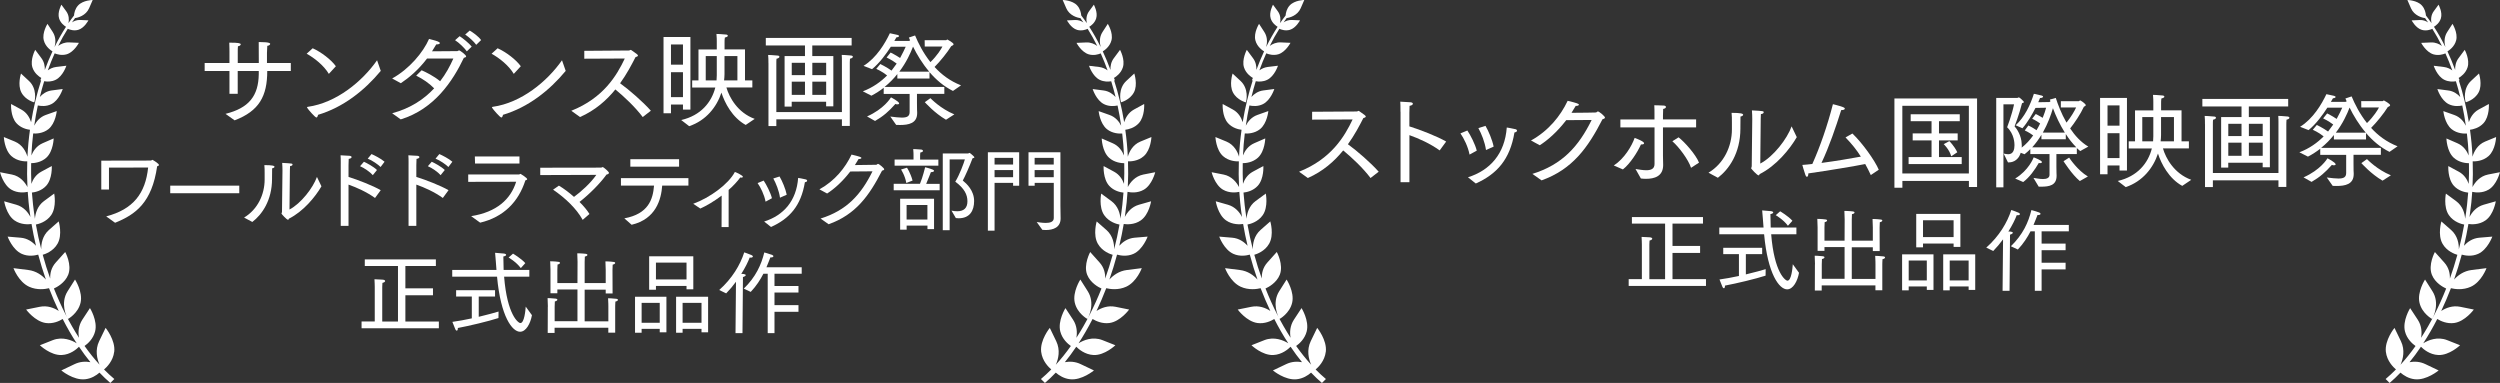<?xml version="1.0" encoding="UTF-8"?>
<svg id="_レイヤー_1" data-name="レイヤー 1" xmlns="http://www.w3.org/2000/svg" width="527.22" height="80.75" viewBox="0 0 527.22 80.75">
  <rect x="0" y="0" width="527.22" height="80.75" fill="#333333" stroke="none"/>
  <defs>
    <style>
      .cls-1 {
        fill: #fff;
      }
    </style>
  </defs>
  <g>
    <path class="cls-1" d="M273.97,36.21c6.75-2.68,9.58-7.41,11.28-11.02l-8.54.04v-1.66l9.39-.06c.2,0,.28-.13.41-.13.04,0,.09.02.15.07,1.11.76,1.37.96,1.37,1.13s-.31.26-.52.33c-.83,1.63-1.85,3.57-3.25,5.51,1.96,1.42,4.79,3.88,6.49,5.79l-1.72,1.33c-1.55-2.07-3.92-4.31-5.77-5.82-1.85,2.29-4.27,4.42-7.45,5.82l-1.85-1.33Z"/>
    <path class="cls-1" d="M295.34,23.55v-.5c0-.46,0-1.13-.04-1.61.24.02,1.85.09,2.22.13.28.04.44.17.44.31,0,.17-.22.37-.7.44-.04.72-.04,1.5-.04,1.5v2.83c2.31.72,5.84,2.09,7.76,3.2l-1.37,1.87c-2-1.44-4.36-2.5-6.38-3.22v9.93h-1.87v-14.88Z"/>
    <path class="cls-1" d="M309.91,32.6c-.31-1.66-1.2-3.44-1.92-4.47l1.46-.61c.65.96,1.68,2.96,1.98,4.25l-1.52.83ZM309.57,37.39c4.7-1.48,7.78-4.99,8.19-10.5,0,0,1.11.17,1.81.35.15.02.35.13.35.33,0,.22-.33.33-.54.37-.94,5.69-3.7,8.76-8.15,10.76l-1.65-1.31ZM313.38,31.64c-.24-1.68-.96-3.44-1.61-4.62l1.5-.48c.63,1.05,1.46,3.03,1.72,4.38l-1.61.72Z"/>
    <path class="cls-1" d="M323.16,36.67c6.32-1.96,9.76-5.8,12.5-11.37l-5.36.04c-1.92,2.5-3.97,4.27-5.58,5.29l-1.85-1c3.7-2.05,6.21-5.16,7.73-8.37,1.92.46,2.37.61,2.37.83,0,.13-.28.24-.54.24h-.13c-.28.5-.59,1-.89,1.46,2.14-.02,5.03-.04,5.14-.07.2-.02.26-.22.44-.22.24,0,1.48,1.02,1.48,1.29,0,.17-.22.28-.52.35-3.09,6.03-6.34,10.56-12.85,12.9l-1.94-1.37Z"/>
    <path class="cls-1" d="M346.34,29.81c.24.13.37.28.37.41,0,.15-.17.24-.5.24h-.15c-.72,1.63-2.31,4.1-3.81,5.27,0,0-1.85-.81-1.92-.83,2.24-1.46,3.79-4.1,4.4-5.82,0,0,1.02.37,1.61.72ZM348.91,26.87h-7.19v-1.68h7.19v-1.2c0-.63,0-1.22-.04-1.79,0,0,1.41.02,1.98.06.33.02.48.15.48.31s-.22.35-.59.41c-.02.59-.04,1.44-.04,1.44v.76h6.99v1.68h-6.99v5.95c0,1.02.04,1.83.04,2,0,2.4-1.9,2.9-3.59,2.9-.39,0-.76-.02-1.11-.07,0,0-1.07-1.92-1.13-2,.72.11,1.57.26,2.27.26.98,0,1.74-.28,1.74-1.31v-7.73ZM353.99,28.96c1.26.96,3.66,3.66,4.31,5.34l-1.68,1.09c-.54-1.7-2.57-4.42-3.94-5.6l1.31-.83Z"/>
    <path class="cls-1" d="M360.29,36.43c3.27-1.96,4.95-5.56,4.95-9.17v-1.35c0-.74,0-1.66-.07-2.11,1.92,0,2.44.15,2.44.41,0,.13-.2.31-.56.37-.02.96-.02,1.66-.02,2.24v.28c0,5.23-2.44,8.63-4.75,10.39l-1.98-1.07ZM371.23,34.49c2.77-1.46,5.66-5.21,6.6-7.84l1.09,2.27c-1.48,2.57-4.38,6.08-7.84,7.8-.04.15-.09.26-.2.26-.35,0-1.59-1.42-1.59-1.48,0-.13.13-.22.13-.5,0-1.81.11-9.89.11-9.89,0-.41-.02-1.31-.07-1.83,2.46.13,2.48.15,2.48.41,0,.15-.17.33-.59.37-.04.61-.04,1.5-.04,1.5l-.09,8.93Z"/>
    <path class="cls-1" d="M390.66,28.17c2.05,1.94,4.71,5.64,5.55,7.62l-1.68,1.13c-.39-.83-.76-1.59-1.18-2.33-2.13.44-7.75,1.37-12,1.98v.13c0,.31-.13.59-.28.59-.11,0-.24-.13-.35-.44-.28-.78-.63-2.07-.63-2.07.65-.04,1.35-.11,2.11-.2,1.63-3.62,3.18-8.08,4.34-12.61,0,0,1.22.28,2.16.63.24.09.35.2.35.31,0,.17-.26.3-.61.3h-.15c-1.13,3.59-2.53,7.69-4.16,11.15,2.98-.39,6.19-.94,8.3-1.33-.87-1.39-1.9-2.68-3.23-4.05l1.46-.83Z"/>
    <path class="cls-1" d="M399.51,20.77h17.43v18.67h-1.72v-1.29h-14.03v1.44h-1.68v-18.82ZM415.21,36.58v-14.27h-14.03v14.27h14.03ZM402.51,33.12h4.83v-3.51h-3.98v-1.48h3.98v-2.57h-4.4v-1.46h10.35v1.46h-4.38v2.57h3.94v1.48h-3.94v3.51h4.79v1.48h-11.2v-1.48ZM411.09,29.76s1,.94,1.68,2.35l-1.28.85c-.37-1.42-1.59-2.57-1.59-2.57l1.2-.63Z"/>
    <path class="cls-1" d="M421.01,20.66h4.38c.13,0,.26-.13.37-.13.15,0,1.07.87,1.07.98,0,.09-.11.17-.41.26-.56,2.29-1.57,4.88-1.57,4.88.48.5,1.46,1.98,1.5,3.7.02.13.02.28.02.41s0,.24-.02.37c.94-.72,1.74-1.61,2.42-2.57-.94-.7-1.77-1.05-1.77-1.05l.76-1.05s.83.39,1.72,1c.28-.48.55-.96.76-1.42-.89-.65-1.68-1-1.68-1l.76-1s.65.31,1.46.81c.35-.85.59-1.61.72-2.13l-2.24.04c-.68,1.33-1.66,3.05-2.75,4.29l-1.44-.63c1.9-1.72,3.09-4.27,3.85-6.64,0,0,1.48.33,1.64.37.22.06.3.15.3.24,0,.15-.28.28-.61.28h-.04s-.13.35-.37.89l2.33-.04c.09,0,.18-.09.24-.15l-.11-.37,1.24-.35c.41,1.28,1.13,3.25,2.26,5.21.98-1.22,1.7-2.46,2.03-3.2h-3.22v-1.31h3.77c.06,0,.22-.17.35-.17.07,0,.74.48.98.74.11.11.15.2.15.26,0,.15-.18.22-.39.33-.72,1.57-1.98,3.42-2.9,4.58,1,1.5,2.26,2.9,3.83,3.83l-1.72.94c-.24-.2-.46-.41-.7-.63v1.26h-4.31v2.61c0,1.24.04,1.72.04,1.87v.11c0,2.03-1.55,2.29-3.27,2.29h-.5l-1.11-1.85c.44.04,1.26.24,2,.24s1.39-.2,1.39-.89v-4.38h-4.05v-1.05c-.39.39-.78.76-1.22,1.09l-.81-.31c-.59,1.98-2.2,2.03-2.51,2.03h-.17l-.92-1.87c.28.06.63.15.96.15,1.13,0,1.33-1.07,1.33-1.92,0-.37-.04-2.33-1.55-3.77,0,0,1-2.57,1.46-4.84h-2.24v17.51h-1.52v-18.87ZM424.98,37.65c2.83-1.72,3.83-4.27,3.9-4.47.17.06,1.74.65,1.74,1,0,.13-.13.22-.35.22-.09,0-.2,0-.31-.04-.85,1.46-1.92,2.99-3.29,4.03l-1.7-.74ZM437.87,31.07c-.85-.85-1.59-1.81-2.22-2.81v1.11h-5.14v-.94c-.54.92-1.2,1.81-1.94,2.64h9.3ZM435.45,27.96c-1.07-1.7-1.9-3.51-2.51-5.14-.41,1.42-1.09,3.29-2.13,5.14h4.64ZM436.35,33.23c.11.17,1.76,2.68,3.96,3.99l-1.7.96c-1.7-1.42-3.31-4.01-3.44-4.18l1.18-.76Z"/>
    <path class="cls-1" d="M442.89,20.66h5.66v15.31h-1.57v-1.07h-2.53v1.85h-1.57v-16.1ZM446.98,26.5v-4.27h-2.53v4.27h2.53ZM446.98,33.34v-5.25h-2.53v5.25h2.53ZM446.59,38.17c4.18-.96,6.43-3.77,7.21-6.86h-4.88v-1.5h1.33v-6.53h3.86v-1.72c0-.28,0-.83-.07-1.55,0,0,1.18.02,2.07.13.18.02.33.13.33.26s-.18.26-.63.37c-.06.41-.06.7-.06,1v1.5h4.31v6.53h1.55v1.5h-5.47c.59,2.05,2.35,5.31,5.97,6.62l-1.9,1.28c-2.83-1.55-4.44-4.68-5.12-6.82-1,3.05-3.25,5.88-6.8,7.08l-1.7-1.31ZM454.06,29.81c.02-.35.05-.72.05-1.07v-4.05h-2.33v5.12h2.29ZM458.46,29.81v-5.12h-2.72v3.79c0,.44-.04.87-.09,1.33h2.81Z"/>
    <path class="cls-1" d="M468.42,24.69h4.29v-2.24h-8.26v-1.59h18.1v1.59h-8.3v2.24h4.44v10.59h-1.52v-.96h-7.26v1.02h-1.5v-10.65ZM465,26.17v-.26c0-.33,0-.89-.06-1.46,0,0,1.09.02,2.03.13.24.02.35.13.35.26,0,.15-.2.33-.61.41-.04.28-.04.59-.04.81v10.43h13.83v-10.81c0-.31,0-.81-.04-1.24,0,0,1.13.02,2,.13.24.04.35.15.35.26,0,.15-.2.33-.61.41-.04.44-.04.96-.04.96v13.22h-1.66v-1.39h-13.83v1.42h-1.66v-13.29ZM472.71,28.7v-2.59h-2.79v2.59h2.79ZM472.71,32.86v-2.77h-2.79v2.77h2.79ZM477.18,28.7v-2.59h-2.92v2.59h2.92ZM477.18,32.86v-2.77h-2.92v2.77h2.92Z"/>
    <path class="cls-1" d="M490.71,37.43c1.02.13,1.83.22,2.44.22,1.13,0,1.63-.3,1.63-1.18v-3.81h-5.47v-1.29c-.79.61-1.66,1.18-2.59,1.66l-1.81-.91c2.13-.81,3.81-2.03,5.12-3.36-1.05-.85-2.29-1.39-2.29-1.39l.85-1.02s1.28.61,2.37,1.39c.39-.5.76-1,1.09-1.48-1.02-.78-2.13-1.29-2.13-1.29l.85-1.05s1.03.5,2,1.16c.54-.98.94-1.83,1.18-2.37h-3.14c-.94,1.46-2.37,3.44-3.96,4.73l-1.79-.7c2.75-1.7,4.55-4.77,5.55-6.88,0,0,1.37.28,1.61.35.22.07.33.15.33.24,0,.13-.2.26-.56.28,0,0-.15.28-.44.76h3.05c.13,0,.22-.09.28-.13-.09-.22-.18-.41-.26-.59l1.31-.44c.67,1.61,1.7,3.68,3.24,5.62,1.42-1.37,2.31-2.83,2.53-3.29h-3.73l-.02-1.33h4.51c.11,0,.18-.15.28-.15.02,0,1.31.7,1.31,1,0,.15-.2.28-.5.41-.8,1.31-2.37,3.25-3.51,4.38,1.44,1.59,3.27,2.98,5.58,3.88l-1.7,1.18c-1.94-.96-3.57-2.37-4.95-3.97v1.35h-6.78v-.94c-.76.96-1.65,1.87-2.7,2.72h12.61v1.46h-5.77v1.9c0,1.24.02,1.83.04,2v.17c0,2.16-1.81,2.5-3.62,2.5-.26,0-.54,0-.81-.02l-1.26-1.79ZM485.78,37.41c3.59-1.59,4.95-3.86,5.06-4.03,0,0,1.72.87,1.72,1.28,0,.13-.15.2-.35.2-.15,0-.3-.02-.44-.09-1.39,1.57-2.53,2.57-4.29,3.59l-1.7-.96ZM498.92,27.98c-1.48-1.74-2.62-3.64-3.42-5.29-.52,1.35-1.41,3.33-2.9,5.29h6.32ZM499.16,33.55c.17.15,2.13,2.22,5.05,3.42l-1.76,1.13c-2.44-1.42-4.31-3.55-4.47-3.7l1.18-.85Z"/>
    <path class="cls-1" d="M343.48,58.87h2.77v-7.31s-.02-1.22-.06-1.6c0,0,1.03.06,1.64.08.4.02.61.13.61.29s-.19.31-.57.4c-.02.19-.04.84-.04.84v7.31h3.32v-11.72h-7v-1.39h14.99v1.39h-6.43v4.71h5.82v1.47h-5.82v5.53h7.06v1.43h-16.3v-1.43Z"/>
    <path class="cls-1" d="M362.58,47.99h9.33c-.1-1.16-.17-2.46-.29-3.62,0,0,1.66.13,1.95.17.21.04.38.13.38.27,0,.12-.17.27-.59.34,0,.8.02,1.89.06,2.84h5.42v1.41h-5.32c.65,8.13,3.01,9.79,3.43,9.79.84,0,1.07-2.67,1.13-3.47l1.31,1.81c-.31,1.74-1.24,3.49-2.5,3.49-1.64,0-4.08-3.13-4.86-11.62h-9.45v-1.41ZM366.73,53.6h-3.32v-1.34h8.21v1.34h-3.44v4.27c1.83-.44,3.45-.88,4.18-1.11l-.02,1.37c-2.14.69-6.11,1.64-8.57,2.1v.1c0,.29-.09.46-.23.46-.1,0-.19-.08-.29-.27-.17-.38-.63-1.58-.63-1.58,1.2-.15,2.67-.44,4.1-.74v-4.6ZM375.41,44.56s1.72,1.01,2.59,2l-.95,1.05c-.97-1.32-2.57-2.23-2.57-2.23l.93-.82Z"/>
    <path class="cls-1" d="M382.76,55.72s-.02-1.11-.06-1.79c0,0,.9,0,1.75.11.19.02.31.11.31.23,0,.13-.17.29-.53.36-.02.53-.04,1.13-.04,1.13v3.03h4.81v-6.68h-4.24v.8h-1.45v-4.98s-.02-1.11-.06-1.77c0,0,.92,0,1.75.12.21.02.31.11.31.23s-.15.27-.51.34c-.04.55-.04,1.13-.04,1.13v2.77h4.24l.02-4.5s-.02-1.11-.06-1.77c0,0,.97,0,1.83.11.19.02.31.11.31.23,0,.13-.17.29-.54.34-.02.55-.04,1.13-.04,1.13v4.46h4.44v-2.8s-.02-1.11-.06-1.77c0,0,.9,0,1.75.12.21.02.31.11.31.21,0,.13-.17.29-.53.36-.02.55-.04,1.13-.04,1.13l.02,4.94h-1.45v-.8h-4.44v6.68h5v-3.07s0-1.11-.06-1.79c0,0,.92,0,1.77.11.19.02.31.11.31.23,0,.13-.17.29-.54.36-.04.53-.04,1.13-.04,1.13v5.42h-1.45v-1.03h-11.33v1.09h-1.45l.02-5.51Z"/>
    <path class="cls-1" d="M401.13,53.64h6.62v7.5h-1.41v-.73h-3.82v.82h-1.39v-7.59ZM406.34,59.14v-4.2h-3.82v4.2h3.82ZM404.11,45.11h9.31v6.96h-1.43v-.71h-6.45v.8h-1.43v-7.06ZM411.99,50v-3.55h-6.45v3.55h6.45ZM409.8,53.64h6.75v7.5h-1.39v-.73h-3.99v.82h-1.37v-7.59ZM415.16,59.14v-4.2h-3.99v4.2h3.99Z"/>
    <path class="cls-1" d="M422.41,50.49c-.61.84-1.32,1.68-2.06,2.44l-1.47-.71c2.71-2.4,4.44-5.3,5.28-7.94,0,0,.92.31,1.53.57.19.1.29.19.29.29,0,.15-.17.25-.44.25-.08,0-.15,0-.23-.02-.31.84-.92,2.1-1.77,3.45.27.02.46.02.5.02.31.06.44.13.44.25,0,.13-.23.29-.59.4l-.1,11.83h-1.47l.1-10.84ZM429.13,48.79h-.92c-.63,1.24-1.49,2.58-2.67,3.83l-1.47-.69c2.52-2.44,3.7-5.04,4.33-7.63,0,0,.99.27,1.64.51.19.08.28.19.28.29,0,.13-.17.25-.48.25-.04,0-.1-.02-.15-.02-.21.53-.48,1.26-.84,2.1h7.44v1.36h-5.74v2.58h5.06v1.39h-5.06v2.65h5.06v1.41h-5.06v4.5h-1.43v-12.53Z"/>
  </g>
  <path class="cls-1" d="M262.73,21.58c.19-.43.61-2.9-1.09-4.49l-1.7-1.58s-.78,2.35.08,3.99c.86,1.63,2.71,2.09,2.71,2.09ZM279.6,74.18c.29-2.46-1.82-5.04-1.82-5.04l-1.36,2.81c-.9,1.87-.45,3.76.09,4.96-1.1-1.2-2.16-2.53-3.17-3.95.66-.46,1.83-1.49,2.23-3.08.57-2.26-1.09-4.91-1.09-4.91l-1.61,2.45c-.84,1.29-.9,2.69-.7,3.81-2.01-3.11-3.8-6.62-5.29-10.39.62-.28,2.32-1.18,3.01-2.89.85-2.12-.63-4.81-.63-4.81l-1.98,2.21c-.98,1.09-1.22,2.34-1.18,3.4-.59-1.64-1.12-3.31-1.58-5.02.49-.14,2.22-.72,3.13-2.34,1.08-1.9.24-4.7.24-4.7l-2.06,1.81c-1.37,1.21-1.65,2.91-1.62,4.07-.44-1.72-.82-3.46-1.13-5.22.5-.09,2.21-.51,3.23-1.99,1.2-1.75.63-4.54.63-4.54l-2.15,1.58c-1.4,1.03-1.82,2.61-1.91,3.73-.15-.98-.29-1.96-.4-2.95-.1-.86-.17-1.71-.24-2.57.67-.07,2.03-.35,3.01-1.43,1.35-1.48,1.18-4.17,1.18-4.17l-2.22,1.2c-1.15.62-1.76,1.64-2.08,2.56-.06-1.46-.08-2.92-.05-4.36.63,0,2.09-.13,3.22-1.17,1.47-1.36,1.53-4.05,1.53-4.05l-2.32,1.01c-1.29.56-2,1.64-2.38,2.58.07-1.56.2-3.11.38-4.63.6.04,2.04.02,3.21-.91,1.52-1.21,1.76-3.82,1.76-3.82l-2.31.82c-1.25.44-2.01,1.4-2.44,2.26.21-1.45.46-2.87.76-4.26.65.14,1.77.26,2.85-.28,1.65-.82,2.4-3.19,2.4-3.19l-2.31.3c-1.11.14-1.95.74-2.52,1.38.28-1.13.58-2.23.92-3.32.62.11,1.54.14,2.42-.3,1.55-.76,2.26-2.97,2.26-2.97l-2.16.26c-.7.09-1.28.37-1.76.72.45-1.24.93-2.44,1.45-3.59.55.23,1.51.49,2.53.2,1.57-.47,2.58-2.42,2.58-2.42l-2.06-.09c-.94-.04-1.72.31-2.31.74.63-1.27,1.3-2.48,2.02-3.61.42.19,1.29.49,2.22.22,1.3-.38,2.14-2,2.14-2l-1.71-.08c-.7-.03-1.3.2-1.76.51.2-.29.41-.58.62-.86v-.05c.62-.06,2.31-.51,2.99-2.07l.76-1.75s-2.04.04-3.07,1.15c-.65.7-.83,1.58-.87,2.13-.4.51-.79,1.05-1.17,1.6.14-.7.14-1.66-.48-2.5l-1.01-1.38s-.89,1.59-.49,2.89c.3.97,1.08,1.54,1.46,1.77-.86,1.32-1.66,2.74-2.41,4.26.23-.83.33-2.05-.38-3.15l-1.12-1.73s-1.17,1.86-.78,3.45c.35,1.43,1.6,2.21,1.84,2.35-.58,1.25-1.12,2.56-1.62,3.91.03-.78-.12-1.68-.72-2.48l-1.3-1.75s-1.11,2.04-.6,3.69c.39,1.24,1.4,1.96,1.88,2.24-.11.22-.18.39-.2.48,0,0,.06.02.16.05-.89,2.78-1.61,5.72-2.11,8.8-.29-.93-.88-2.02-2.07-2.67l-2.15-1.17s-.18,2.6,1.13,4.05c.92,1.01,2.18,1.31,2.85,1.39-.26,1.86-.44,3.75-.53,5.68-.29-1.02-1.04-2.52-2.65-3.19l-2.33-.96s.11,2.69,1.6,4.02c1.21,1.08,2.78,1.13,3.34,1.11-.06,1.79-.05,3.59.04,5.42-.49-.96-1.53-2.3-3.27-2.64l-2.51-.49s.64,2.65,2.39,3.68c1.35.79,2.83.59,3.45.46.05.74.1,1.47.18,2.21.1,1.04.23,2.07.39,3.09-.5-.98-1.43-2.14-2.97-2.58l-2.57-.73s.44,2.81,2.17,4.03c1.37.96,2.98.85,3.6.76.26,1.54.58,3.07.94,4.59-.72-.8-1.79-1.58-3.24-1.7l-2.74-.23s1,2.76,2.99,3.64c1.34.6,2.71.37,3.46.16.48,1.79,1.02,3.54,1.62,5.26-.79-.88-2.02-1.81-3.72-2.02l-3.12-.39s1.06,2.89,3.3,3.92c1.68.77,3.43.5,4.2.31.63,1.65,1.32,3.25,2.05,4.8-.98-.65-2.39-1.21-4.01-.88l-2.87.58s1.85,2.52,4.16,2.84c1.53.21,2.84-.41,3.55-.85.92,1.81,1.91,3.53,2.96,5.13-1.02-.65-2.99-1.47-5.04-.67l-2.73,1.08s2.26,2.16,4.59,2.06c1.85-.08,3.19-1.27,3.66-1.75.78,1.16,1.58,2.24,2.41,3.26-1-.18-2.16-.15-3.32.4l-2.82,1.34s2.56,2.13,5.02,1.86c1.32-.14,2.36-.81,3.03-1.4.75.79,1.52,1.52,2.29,2.18l.84-.83c-.74-.62-1.46-1.29-2.17-2.01.56-.47,1.91-1.79,2.14-3.73ZM269.76,61.43c-1.57,2.48-.26,5.36.1,5.83,0,0,2.11-1.15,2.64-3.42.53-2.27-1.17-4.89-1.17-4.89l-1.57,2.48Z"/>
  <path class="cls-1" d="M522.71,19.49c.86-1.63.08-3.99.08-3.99l-1.7,1.58c-1.7,1.59-1.28,4.06-1.09,4.49,0,0,1.85-.46,2.71-2.09ZM505.27,77.92c-.71.72-1.44,1.39-2.17,2.01l.84.83c.78-.66,1.54-1.39,2.29-2.18.68.59,1.71,1.26,3.03,1.4,2.46.27,5.02-1.86,5.02-1.86l-2.82-1.34c-1.15-.55-2.31-.58-3.32-.4.83-1.02,1.63-2.1,2.41-3.26.47.48,1.81,1.67,3.66,1.75,2.33.1,4.59-2.06,4.59-2.06l-2.73-1.08c-2.05-.81-4.02.02-5.04.67,1.04-1.6,2.03-3.32,2.96-5.13.72.44,2.03,1.05,3.55.85,2.31-.31,4.16-2.84,4.16-2.84l-2.87-.58c-1.61-.33-3.02.24-4.01.88.73-1.55,1.42-3.15,2.05-4.8.78.19,2.52.46,4.2-.31,2.25-1.02,3.3-3.92,3.3-3.92l-3.12.39c-1.7.21-2.93,1.14-3.72,2.02.6-1.72,1.15-3.47,1.62-5.26.75.21,2.12.44,3.46-.16,1.99-.89,2.99-3.64,2.99-3.64l-2.74.23c-1.45.12-2.53.91-3.24,1.7.36-1.51.68-3.05.94-4.59.62.09,2.23.2,3.6-.76,1.74-1.22,2.17-4.03,2.17-4.03l-2.57.73c-1.54.44-2.47,1.6-2.97,2.58.15-1.03.28-2.06.39-3.09.07-.74.13-1.47.18-2.21.62.14,2.1.33,3.45-.46,1.75-1.02,2.39-3.68,2.39-3.68l-2.51.49c-1.74.35-2.78,1.68-3.27,2.64.09-1.82.1-3.63.04-5.42.56.02,2.13-.03,3.34-1.11,1.5-1.33,1.6-4.02,1.6-4.02l-2.33.96c-1.62.67-2.36,2.17-2.65,3.19-.09-1.92-.27-3.82-.53-5.68.67-.09,1.93-.38,2.85-1.39,1.31-1.44,1.13-4.05,1.13-4.05l-2.15,1.17c-1.18.65-1.78,1.74-2.07,2.67-.5-3.07-1.22-6.02-2.11-8.8.1-.03.16-.05.16-.05-.02-.09-.09-.27-.2-.48.48-.28,1.49-1,1.88-2.24.52-1.65-.6-3.69-.6-3.69l-1.3,1.75c-.6.8-.75,1.7-.72,2.48-.5-1.35-1.04-2.67-1.62-3.91.24-.14,1.49-.92,1.84-2.35.39-1.59-.78-3.45-.78-3.45l-1.12,1.73c-.71,1.09-.61,2.31-.38,3.15-.75-1.51-1.55-2.94-2.41-4.26.38-.23,1.16-.8,1.46-1.77.4-1.3-.49-2.89-.49-2.89l-1.01,1.38c-.62.84-.62,1.81-.48,2.5-.38-.55-.77-1.09-1.17-1.6-.05-.55-.22-1.43-.87-2.13C509.73.04,507.69,0,507.69,0l.76,1.75c.68,1.56,2.37,2.01,3,2.07v.05c.2.28.41.57.61.86-.47-.31-1.06-.54-1.76-.51l-1.71.08s.84,1.62,2.14,2c.93.27,1.8-.03,2.22-.22.71,1.13,1.39,2.34,2.02,3.61-.59-.43-1.37-.78-2.31-.74l-2.06.09s1.01,1.95,2.58,2.42c1.02.3,1.98.03,2.53-.2.52,1.15,1,2.35,1.45,3.59-.47-.35-1.05-.63-1.76-.72l-2.16-.26s.71,2.21,2.26,2.97c.88.43,1.79.4,2.42.3.34,1.08.64,2.19.92,3.32-.57-.63-1.41-1.24-2.52-1.38l-2.31-.3s.74,2.37,2.4,3.19c1.07.53,2.19.42,2.85.28.3,1.39.55,2.81.76,4.26-.43-.86-1.19-1.82-2.44-2.26l-2.31-.82s.24,2.6,1.76,3.82c1.17.93,2.61.95,3.21.91.18,1.52.31,3.06.38,4.63-.38-.94-1.09-2.02-2.38-2.58l-2.32-1.01s.06,2.69,1.53,4.05c1.13,1.04,2.59,1.16,3.22,1.17.03,1.44.02,2.89-.05,4.36-.32-.91-.93-1.94-2.08-2.56l-2.22-1.2s-.17,2.69,1.18,4.17c.98,1.08,2.34,1.36,3.01,1.43-.06.86-.14,1.71-.24,2.57-.11.98-.25,1.97-.4,2.95-.08-1.12-.51-2.7-1.91-3.73l-2.15-1.58s-.57,2.79.63,4.54c1.02,1.48,2.73,1.9,3.23,1.99-.31,1.76-.69,3.5-1.13,5.22.03-1.16-.25-2.86-1.62-4.07l-2.06-1.81s-.84,2.81.24,4.7c.92,1.62,2.64,2.2,3.13,2.34-.47,1.71-1,3.38-1.58,5.02.04-1.05-.2-2.31-1.18-3.4l-1.98-2.21s-1.48,2.69-.63,4.81c.69,1.71,2.38,2.61,3.01,2.89-1.49,3.77-3.28,7.28-5.29,10.39.19-1.12.14-2.53-.7-3.81l-1.61-2.45s-1.66,2.65-1.09,4.91c.4,1.59,1.57,2.61,2.23,3.08-1.01,1.42-2.07,2.75-3.17,3.95.54-1.2.99-3.1.09-4.96l-1.36-2.81s-2.11,2.57-1.82,5.04c.23,1.95,1.59,3.27,2.14,3.73ZM511.41,58.95s-1.7,2.63-1.17,4.89c.53,2.27,2.64,3.42,2.64,3.42.36-.47,1.67-3.35.1-5.83l-1.57-2.48Z"/>
  <g>
    <path class="cls-1" d="M47.56,24.01c4.88-1.22,6.95-3.73,7.01-8.39v-.65h-4.44v4.81h-1.74v-4.81h-5.23v-1.68h5.23v-2.33s0-1.28-.04-1.96h.31c1.44,0,2.11.09,2.11.35,0,.17-.24.37-.59.41-.04.33-.04.78-.04,1.09v2.44h4.44c0-3.59,0-3.9-.02-4.42h.24c2.09,0,2.18.28,2.18.39,0,.17-.24.37-.61.41-.02.35-.04.89-.07,1.46v2.16h5.03v1.68h-4.97c0,5.31-1.7,8.43-6.88,10.41l-1.92-1.37Z"/>
    <path class="cls-1" d="M65.95,10.18c1.81.81,3.92,2.44,4.88,3.79l-1.48,1.61c-1.07-1.79-3.05-3.35-4.68-4.25l1.28-1.16ZM80.3,14.95c-3.47,4.18-7.95,7.69-13.22,9.26-.09.37-.2.57-.35.57-.28,0-1.75-1.7-1.94-2.03-.02-.02-.04-.06-.04-.11s.04-.09.15-.11c6.06-.85,11.5-5.36,14.62-9.82l.78,2.24Z"/>
    <path class="cls-1" d="M82.72,23.88c3.88-1.05,6.71-2.96,8.84-5.25-1.09-1.11-2.37-1.96-3.79-2.68l1.15-1.13c.85.37,2.55,1.2,3.9,2.31,1.18-1.52,2.07-3.16,2.79-4.79h-5.55c-1.85,2.44-3.83,4.07-5.53,5.21l-1.83-1c3.59-1.98,6.54-5.49,7.78-8.34.37.11,1.35.33,1.87.54.28.11.41.24.41.35,0,.15-.28.26-.61.26h-.15c-.28.5-.59,1-.89,1.46,2.2,0,5.23-.02,5.34-.04.22-.07.26-.15.37-.15.2,0,1.48.96,1.48,1.26,0,.15-.17.24-.48.31-2.33,4.88-6.19,10.78-13.31,12.98l-1.79-1.28ZM96.93,7.63c.65.41,2,1.5,2.55,2.2l-1.03,1c-.41-.61-1.63-1.83-2.48-2.35l.96-.85ZM99.06,6.45c.65.37,1.85,1.22,2.4,2l-1.03,1c-.5-.7-1.5-1.61-2.33-2.16l.96-.85Z"/>
    <path class="cls-1" d="M104.95,10.18c1.81.81,3.92,2.44,4.88,3.79l-1.48,1.61c-1.07-1.79-3.05-3.35-4.68-4.25l1.28-1.16ZM119.3,14.95c-3.46,4.18-7.95,7.69-13.22,9.26-.09.37-.2.57-.35.57-.28,0-1.74-1.7-1.94-2.03-.02-.02-.04-.06-.04-.11s.04-.09.15-.11c6.06-.85,11.5-5.36,14.62-9.82l.78,2.24Z"/>
    <path class="cls-1" d="M120.48,23.36c6.75-2.68,9.58-7.41,11.28-11.02l-8.54.04v-1.66l9.39-.07c.2,0,.28-.13.41-.13.04,0,.09.02.15.07,1.11.76,1.37.96,1.37,1.13s-.31.26-.52.33c-.83,1.63-1.85,3.57-3.25,5.51,1.96,1.42,4.79,3.88,6.49,5.79l-1.72,1.33c-1.55-2.07-3.92-4.31-5.77-5.82-1.85,2.29-4.27,4.42-7.45,5.82l-1.85-1.33Z"/>
    <path class="cls-1" d="M139.94,7.8h5.66v15.31h-1.57v-1.07h-2.53v1.85h-1.57V7.8ZM144.03,13.64v-4.27h-2.53v4.27h2.53ZM144.03,20.48v-5.25h-2.53v5.25h2.53ZM143.64,25.32c4.18-.96,6.42-3.77,7.21-6.86h-4.88v-1.5h1.33v-6.53h3.86v-1.72c0-.28,0-.83-.07-1.55,0,0,1.18.02,2.07.13.18.02.33.13.33.26s-.18.26-.63.37c-.06.41-.06.7-.06,1v1.5h4.31v6.53h1.55v1.5h-5.47c.59,2.05,2.35,5.31,5.97,6.62l-1.9,1.28c-2.83-1.55-4.44-4.68-5.12-6.82-1,3.05-3.25,5.88-6.8,7.08l-1.7-1.31ZM151.11,16.95c.02-.35.05-.72.05-1.07v-4.05h-2.33v5.12h2.29ZM155.51,16.95v-5.12h-2.72v3.79c0,.44-.04.87-.09,1.33h2.81Z"/>
    <path class="cls-1" d="M165.47,11.83h4.29v-2.24h-8.26v-1.59h18.1v1.59h-8.3v2.24h4.44v10.59h-1.52v-.96h-7.26v1.02h-1.5v-10.65ZM162.05,13.31v-.26c0-.33,0-.89-.06-1.46,0,0,1.09.02,2.03.13.24.02.35.13.35.26,0,.15-.2.33-.61.41-.04.28-.04.59-.04.81v10.43h13.83v-10.81c0-.31,0-.81-.04-1.24,0,0,1.13.02,2,.13.24.04.35.15.35.26,0,.15-.2.33-.61.41-.04.44-.04.96-.04.96v13.22h-1.66v-1.39h-13.83v1.42h-1.66v-13.29ZM169.76,15.84v-2.59h-2.79v2.59h2.79ZM169.76,20v-2.77h-2.79v2.77h2.79ZM174.23,15.84v-2.59h-2.92v2.59h2.92ZM174.23,20v-2.77h-2.92v2.77h2.92Z"/>
    <path class="cls-1" d="M187.76,24.58c1.02.13,1.83.22,2.44.22,1.13,0,1.63-.31,1.63-1.18v-3.81h-5.47v-1.29c-.79.61-1.66,1.18-2.59,1.66l-1.81-.92c2.13-.81,3.81-2.03,5.12-3.35-1.05-.85-2.29-1.39-2.29-1.39l.85-1.02s1.28.61,2.37,1.39c.39-.5.76-1,1.09-1.48-1.02-.78-2.13-1.28-2.13-1.28l.85-1.05s1.03.5,2,1.15c.54-.98.94-1.83,1.18-2.37h-3.14c-.94,1.46-2.37,3.44-3.96,4.73l-1.79-.7c2.75-1.7,4.55-4.77,5.55-6.88,0,0,1.37.28,1.61.35.22.06.33.15.33.24,0,.13-.2.26-.56.28,0,0-.15.28-.44.76h3.05c.13,0,.22-.09.28-.13-.09-.22-.18-.41-.26-.59l1.31-.44c.67,1.61,1.7,3.68,3.24,5.62,1.42-1.37,2.31-2.83,2.53-3.29h-3.73l-.02-1.33h4.51c.11,0,.18-.15.28-.15.02,0,1.31.7,1.31,1,0,.15-.2.28-.5.41-.8,1.31-2.37,3.25-3.51,4.38,1.44,1.59,3.27,2.98,5.58,3.88l-1.7,1.18c-1.94-.96-3.57-2.37-4.95-3.97v1.35h-6.78v-.94c-.76.96-1.65,1.87-2.7,2.72h12.61v1.46h-5.77v1.89c0,1.24.02,1.83.04,2v.17c0,2.16-1.81,2.5-3.62,2.5-.26,0-.54,0-.81-.02l-1.26-1.79ZM182.84,24.56c3.59-1.59,4.95-3.86,5.06-4.03,0,0,1.72.87,1.72,1.28,0,.13-.15.2-.35.2-.15,0-.31-.02-.44-.09-1.39,1.57-2.53,2.57-4.29,3.59l-1.7-.96ZM195.97,15.12c-1.48-1.74-2.62-3.64-3.42-5.29-.52,1.35-1.41,3.33-2.9,5.29h6.32ZM196.21,20.7c.17.15,2.13,2.22,5.05,3.42l-1.76,1.13c-2.44-1.42-4.31-3.55-4.47-3.7l1.18-.85Z"/>
    <path class="cls-1" d="M22.41,45.63c5.68-1.49,8.26-4.83,8.83-10.3l-8.26.02v4.62h-1.62v-6.09l10.4-.02c.19,0,.29-.15.4-.15.02,0,.04.02.08.04.27.15,1.28.76,1.28,1.05,0,.1-.11.19-.38.27-1.11,7.69-4.56,10.17-8.87,11.91l-1.85-1.33Z"/>
    <path class="cls-1" d="M35.9,39.15h14.56v1.6h-14.56v-1.6Z"/>
    <path class="cls-1" d="M51.48,45.88c2.86-1.72,4.33-4.87,4.33-8.03v-1.18c0-.65,0-1.45-.06-1.85,1.68,0,2.14.13,2.14.36,0,.11-.17.27-.5.32-.02.84-.02,1.45-.02,1.96v.25c0,4.58-2.14,7.56-4.16,9.1l-1.74-.93ZM61.06,44.18c2.42-1.28,4.96-4.56,5.78-6.87l.95,1.98c-1.3,2.25-3.84,5.32-6.87,6.83-.04.13-.08.23-.17.23-.31,0-1.39-1.24-1.39-1.3,0-.11.11-.19.11-.44,0-1.58.1-8.66.1-8.66,0-.36-.02-1.15-.06-1.6,2.16.12,2.18.13,2.18.36,0,.13-.15.29-.52.32-.04.53-.04,1.32-.04,1.32l-.08,7.82Z"/>
    <path class="cls-1" d="M71.86,34.6v-.44c0-.4,0-.99-.04-1.41.21.02,1.62.08,1.95.11.25.04.38.15.38.27,0,.15-.19.32-.61.38-.04.63-.04,1.32-.04,1.32v2.48c2.02.63,5.11,1.83,6.79,2.8l-1.2,1.64c-1.75-1.26-3.82-2.19-5.59-2.82v8.7h-1.64v-13.03ZM76.75,34.11c.55.25,2,1.01,2.75,1.74l-.88,1.09c-.55-.65-1.85-1.55-2.69-1.89l.82-.94ZM78.35,32.49c.55.23,2.02.97,2.75,1.62l-.84,1.11c-.42-.46-1.85-1.45-2.71-1.76l.8-.97Z"/>
    <path class="cls-1" d="M86.16,34.6v-.44c0-.4,0-.99-.04-1.41.21.02,1.62.08,1.95.11.25.04.38.15.38.27,0,.15-.19.32-.61.38-.04.63-.04,1.32-.04,1.32v2.48c2.02.63,5.11,1.83,6.79,2.8l-1.2,1.64c-1.75-1.26-3.82-2.19-5.59-2.82v8.7h-1.64v-13.03ZM91.05,34.11c.55.25,2,1.01,2.75,1.74l-.88,1.09c-.55-.65-1.85-1.55-2.69-1.89l.82-.94ZM92.65,32.49c.55.23,2.02.97,2.75,1.62l-.84,1.11c-.42-.46-1.85-1.45-2.71-1.76l.8-.97Z"/>
    <path class="cls-1" d="M99.37,45.58c5.38-.84,8.34-3.57,9.48-7.25l-10.11.02v-1.55h10.67c.15,0,.25-.13.38-.13.04,0,1.39.86,1.39,1.11,0,.09-.1.19-.38.25-1.47,4.56-4.58,7.75-9.54,8.93l-1.89-1.37ZM100.14,33h9.41v1.49h-9.37l-.04-1.49Z"/>
    <path class="cls-1" d="M117.87,39.15c.97.57,2.12,1.43,3.18,2.37,1.43-1.05,3.44-2.82,4.71-4.64l-11.83.04v-1.55c12,0,12.76,0,12.86-.02.13-.02.23-.12.33-.12.13,0,1.3.97,1.3,1.22,0,.17-.19.31-.51.36-1.39,1.93-3.64,4.16-5.7,5.78.9.88,1.64,1.79,2.1,2.54l-1.43,1.24c-1.3-2.37-3.68-4.62-6.24-6.37l1.24-.86Z"/>
    <path class="cls-1" d="M131.65,46.05c5.11-.93,6.05-4.03,6.28-6.91h-6.98v-1.58h14.23v1.58h-5.53c-.21,2.94-1.33,7.06-6.45,8.26l-1.54-1.36ZM132.93,33.57h10.28v1.58h-10.28v-1.58Z"/>
    <path class="cls-1" d="M146.18,42.98c3.53-1.28,7.46-4.16,8.8-6.72,0,0,.92.36,1.47.76.15.09.21.19.21.27,0,.1-.11.17-.31.17-.06,0-.13-.02-.23-.04-.69.94-1.54,1.83-2.46,2.63v7.84h-1.49l.02-6.64c-1.6,1.22-3.26,2.18-4.5,2.73l-1.51-1.01Z"/>
    <path class="cls-1" d="M161.45,42.52c-.27-1.45-1.05-3.02-1.68-3.91l1.28-.53c.57.84,1.47,2.59,1.74,3.72l-1.34.73ZM161.15,46.72c4.12-1.3,6.81-4.37,7.17-9.2,0,0,.98.15,1.59.31.13.02.31.12.31.29,0,.19-.29.29-.48.32-.82,4.98-3.24,7.67-7.14,9.43l-1.45-1.15ZM164.49,41.68c-.21-1.47-.84-3.01-1.41-4.04l1.32-.42c.55.92,1.28,2.65,1.51,3.84l-1.41.63Z"/>
    <path class="cls-1" d="M173.05,46.09c5.53-1.72,8.55-5.08,10.95-9.96l-4.69.04c-1.68,2.19-3.47,3.74-4.88,4.64l-1.62-.88c3.24-1.79,5.44-4.52,6.77-7.33,1.68.4,2.08.53,2.08.72,0,.11-.25.21-.48.21h-.11c-.25.44-.52.88-.78,1.28,1.87-.02,4.41-.04,4.5-.06.17-.02.23-.19.38-.19.21,0,1.3.9,1.3,1.13,0,.15-.19.25-.46.31-2.71,5.29-5.55,9.25-11.26,11.29l-1.7-1.2Z"/>
    <path class="cls-1" d="M188.48,38.76h5.53c.59-1.39,1.09-3.49,1.09-3.49,0,0,.97.23,1.6.5.17.06.28.17.28.27,0,.13-.21.25-.67.27,0,0-.53,1.39-.99,2.46h2.84v1.35h-9.69v-1.35ZM188.66,33.65h3.99v-.99s0-.69-.06-1.22c0,0,.9.02,1.68.1.23.02.38.15.38.29,0,.11-.15.27-.57.34-.04.31-.04.76-.04.76v.73h3.85v1.28h-9.23v-1.28ZM189.82,41.91h7.16v6.41h-1.39v-.74h-4.39v.86h-1.37v-6.52ZM191.27,35.37s.72,1.03,1.18,2.71l-1.32.51c-.28-1.62-1.11-2.84-1.11-2.84l1.24-.38ZM195.58,46.3v-3.07h-4.39v3.07h4.39ZM198.82,32.37h5.32c.11,0,.21-.13.31-.13.15,0,.9.73.93.76.06.06.1.13.1.19,0,.08-.1.15-.38.19-.65,1.72-1.6,3.87-2.06,4.69.84.69,2.39,2.12,2.39,4.33,0,2.06-.93,3.63-3.26,3.63-.19,0-.38-.02-.59-.04l-.92-1.57c.46.1.86.13,1.22.13,1.39,0,2.14-.69,2.14-2.1s-.63-2.69-2.56-4.14c.88-1.39,1.83-3.97,2.02-4.69h-3.21v14.92h-1.45v-16.18Z"/>
    <path class="cls-1" d="M208.33,32.11h6.6v7.06h-1.28v-.61h-3.91v10.09h-1.41v-16.54ZM213.65,34.7v-1.41h-3.91v1.41h3.91ZM213.65,37.37v-1.51h-3.91v1.51h3.91ZM218.62,46.82c.42.06,1.18.19,1.93.19.88,0,1.68-.21,1.68-1.03v-7.42h-4.03v.61h-1.3v-7.06h6.73v11.31s.04,1.74.04,2.65c0,1.91-1.58,2.44-3.13,2.44-.25,0-.48-.02-.72-.04l-1.2-1.66ZM222.22,34.7v-1.41h-4.03v1.41h4.03ZM222.22,37.37v-1.51h-4.03v1.51h4.03Z"/>
    <path class="cls-1" d="M76.26,67.8h2.77v-7.31s-.02-1.22-.06-1.6c0,0,1.03.06,1.64.08.4.02.61.13.61.29s-.19.31-.57.4c-.02.19-.04.84-.04.84v7.31h3.32v-11.72h-7v-1.39h14.99v1.39h-6.43v4.71h5.82v1.47h-5.82v5.53h7.06v1.43h-16.3v-1.43Z"/>
    <path class="cls-1" d="M95.37,56.93h9.33c-.1-1.16-.17-2.46-.29-3.62,0,0,1.66.13,1.95.17.21.04.38.13.38.27,0,.12-.17.27-.59.34,0,.8.02,1.89.06,2.84h5.42v1.41h-5.32c.65,8.13,3.01,9.79,3.43,9.79.84,0,1.07-2.67,1.13-3.47l1.31,1.81c-.31,1.74-1.24,3.49-2.5,3.49-1.64,0-4.08-3.13-4.86-11.62h-9.45v-1.41ZM99.51,62.54h-3.32v-1.34h8.21v1.34h-3.44v4.27c1.83-.44,3.45-.88,4.18-1.11l-.02,1.37c-2.14.69-6.11,1.64-8.57,2.1v.1c0,.29-.09.46-.23.46-.1,0-.19-.08-.29-.27-.17-.38-.63-1.58-.63-1.58,1.2-.15,2.67-.44,4.1-.74v-4.6ZM108.19,53.49s1.72,1.01,2.59,2l-.95,1.05c-.97-1.32-2.57-2.23-2.57-2.23l.93-.82Z"/>
    <path class="cls-1" d="M115.54,64.66s-.02-1.11-.06-1.79c0,0,.9,0,1.75.11.19.02.31.11.31.23,0,.13-.17.29-.53.36-.02.53-.04,1.13-.04,1.13v3.03h4.81v-6.68h-4.24v.8h-1.45v-4.98s-.02-1.11-.06-1.77c0,0,.92,0,1.75.12.21.02.31.11.31.23s-.15.27-.51.34c-.04.55-.04,1.13-.04,1.13v2.77h4.24l.02-4.5s-.02-1.11-.06-1.77c0,0,.97,0,1.83.11.19.02.31.11.31.23,0,.13-.17.29-.54.34-.02.55-.04,1.13-.04,1.13v4.46h4.44v-2.8s-.02-1.11-.06-1.77c0,0,.9,0,1.75.12.21.02.31.11.31.21,0,.13-.17.29-.53.36-.02.55-.04,1.13-.04,1.13l.02,4.94h-1.45v-.8h-4.44v6.68h5v-3.07s0-1.11-.06-1.79c0,0,.92,0,1.77.11.19.02.31.11.31.23,0,.13-.17.29-.54.36-.04.53-.04,1.13-.04,1.13v5.42h-1.45v-1.03h-11.33v1.09h-1.45l.02-5.51Z"/>
    <path class="cls-1" d="M133.92,62.58h6.62v7.5h-1.41v-.73h-3.82v.82h-1.39v-7.59ZM139.13,68.07v-4.2h-3.82v4.2h3.82ZM136.9,54.05h9.31v6.96h-1.43v-.71h-6.45v.8h-1.43v-7.06ZM144.78,58.93v-3.55h-6.45v3.55h6.45ZM142.58,62.58h6.75v7.5h-1.39v-.73h-3.99v.82h-1.37v-7.59ZM147.94,68.07v-4.2h-3.99v4.2h3.99Z"/>
    <path class="cls-1" d="M155.2,59.43c-.61.84-1.32,1.68-2.06,2.44l-1.47-.71c2.71-2.4,4.44-5.3,5.28-7.94,0,0,.92.31,1.53.57.19.1.29.19.29.29,0,.15-.17.25-.44.25-.08,0-.15,0-.23-.02-.31.84-.92,2.1-1.77,3.45.27.02.46.02.5.02.31.06.44.13.44.25,0,.13-.23.29-.59.4l-.1,11.83h-1.47l.1-10.84ZM161.91,57.73h-.92c-.63,1.24-1.49,2.58-2.67,3.83l-1.47-.69c2.52-2.44,3.7-5.04,4.33-7.63,0,0,.99.27,1.64.51.19.08.28.19.28.29,0,.13-.17.25-.48.25-.04,0-.1-.02-.15-.02-.21.53-.48,1.26-.84,2.1h7.44v1.36h-5.74v2.58h5.06v1.39h-5.06v2.65h5.06v1.41h-5.06v4.5h-1.43v-12.53Z"/>
  </g>
  <path class="cls-1" d="M7.22,21.58c.19-.43.61-2.9-1.09-4.49l-1.7-1.58s-.78,2.35.08,3.99c.86,1.63,2.71,2.09,2.71,2.09ZM24.09,74.18c.29-2.46-1.82-5.04-1.82-5.04l-1.36,2.81c-.9,1.87-.45,3.76.09,4.96-1.1-1.2-2.16-2.53-3.17-3.95.66-.46,1.83-1.49,2.23-3.08.57-2.26-1.09-4.91-1.09-4.91l-1.61,2.45c-.84,1.29-.9,2.69-.7,3.81-2.01-3.11-3.8-6.62-5.29-10.39.62-.28,2.32-1.18,3.01-2.89.85-2.12-.63-4.81-.63-4.81l-1.98,2.21c-.98,1.09-1.22,2.34-1.18,3.4-.59-1.64-1.12-3.31-1.58-5.02.49-.14,2.22-.72,3.13-2.34,1.08-1.9.24-4.7.24-4.7l-2.06,1.81c-1.37,1.21-1.65,2.91-1.62,4.07-.44-1.72-.82-3.46-1.13-5.22.5-.09,2.21-.51,3.23-1.99,1.2-1.75.63-4.54.63-4.54l-2.15,1.58c-1.4,1.03-1.82,2.61-1.91,3.73-.15-.98-.29-1.96-.4-2.95-.1-.86-.17-1.71-.24-2.57.67-.07,2.03-.35,3.01-1.43,1.35-1.48,1.18-4.17,1.18-4.17l-2.22,1.2c-1.15.62-1.76,1.64-2.08,2.56-.06-1.46-.08-2.92-.05-4.36.63,0,2.09-.13,3.22-1.17,1.47-1.36,1.53-4.05,1.53-4.05l-2.32,1.01c-1.29.56-2,1.64-2.38,2.58.07-1.56.2-3.11.38-4.63.6.04,2.04.02,3.21-.91,1.52-1.21,1.76-3.82,1.76-3.82l-2.31.82c-1.25.44-2.01,1.4-2.44,2.26.21-1.45.46-2.87.76-4.26.65.14,1.77.26,2.85-.28,1.65-.82,2.4-3.19,2.4-3.19l-2.31.3c-1.11.14-1.95.74-2.52,1.38.28-1.13.58-2.23.92-3.32.62.11,1.54.14,2.42-.3,1.55-.76,2.26-2.97,2.26-2.97l-2.16.26c-.7.09-1.28.37-1.76.72.45-1.24.93-2.44,1.45-3.59.55.23,1.51.49,2.53.2,1.57-.47,2.58-2.42,2.58-2.42l-2.06-.09c-.94-.04-1.72.31-2.31.74.63-1.27,1.3-2.48,2.02-3.61.42.19,1.29.49,2.22.22,1.3-.38,2.14-2,2.14-2l-1.71-.08c-.7-.03-1.3.2-1.76.51.2-.29.41-.58.62-.86v-.05c.62-.06,2.31-.51,2.99-2.07l.76-1.75s-2.04.04-3.07,1.15c-.65.7-.83,1.58-.87,2.13-.4.51-.79,1.05-1.17,1.6.14-.7.14-1.66-.48-2.5l-1.01-1.38s-.89,1.59-.49,2.89c.3.97,1.08,1.54,1.46,1.77-.86,1.32-1.66,2.74-2.41,4.26.23-.83.33-2.05-.38-3.15l-1.12-1.73s-1.17,1.86-.78,3.45c.35,1.43,1.6,2.21,1.84,2.35-.58,1.25-1.12,2.56-1.62,3.91.03-.78-.12-1.68-.72-2.48l-1.3-1.75s-1.11,2.04-.6,3.69c.39,1.24,1.4,1.96,1.88,2.24-.11.22-.18.39-.2.48,0,0,.06.02.16.05-.89,2.78-1.61,5.72-2.11,8.8-.29-.93-.88-2.02-2.07-2.67l-2.15-1.17s-.18,2.6,1.13,4.05c.92,1.01,2.18,1.31,2.85,1.39-.26,1.86-.44,3.75-.53,5.68-.29-1.02-1.04-2.52-2.65-3.19l-2.33-.96s.11,2.69,1.6,4.02c1.21,1.08,2.78,1.13,3.34,1.11-.06,1.79-.05,3.59.04,5.42-.49-.96-1.53-2.3-3.27-2.64l-2.51-.49s.64,2.65,2.39,3.68c1.35.79,2.83.59,3.45.46.05.74.1,1.47.18,2.21.1,1.04.23,2.07.39,3.09-.5-.98-1.43-2.14-2.97-2.58l-2.57-.73s.44,2.81,2.17,4.03c1.37.96,2.98.85,3.6.76.26,1.54.58,3.07.94,4.59-.72-.8-1.79-1.58-3.24-1.7l-2.74-.23s1,2.76,2.99,3.64c1.34.6,2.71.37,3.46.16.48,1.79,1.02,3.54,1.62,5.26-.79-.88-2.02-1.81-3.72-2.02l-3.12-.39s1.06,2.89,3.3,3.92c1.68.77,3.43.5,4.2.31.63,1.65,1.32,3.25,2.05,4.8-.98-.65-2.39-1.21-4.01-.88l-2.87.58s1.85,2.52,4.16,2.84c1.53.21,2.84-.41,3.55-.85.92,1.81,1.91,3.53,2.96,5.13-1.02-.65-2.99-1.47-5.04-.67l-2.73,1.08s2.26,2.16,4.59,2.06c1.85-.08,3.19-1.27,3.66-1.75.78,1.16,1.58,2.24,2.41,3.26-1-.18-2.16-.15-3.32.4l-2.82,1.34s2.56,2.13,5.02,1.86c1.32-.14,2.36-.81,3.03-1.4.75.79,1.52,1.52,2.29,2.18l.84-.83c-.74-.62-1.46-1.29-2.17-2.01.56-.47,1.91-1.79,2.14-3.73ZM14.25,61.43c-1.57,2.48-.26,5.36.1,5.83,0,0,2.11-1.15,2.64-3.42.53-2.27-1.17-4.89-1.17-4.89l-1.57,2.48Z"/>
  <path class="cls-1" d="M239.13,19.49c.86-1.63.08-3.99.08-3.99l-1.7,1.58c-1.7,1.59-1.28,4.06-1.09,4.49,0,0,1.85-.46,2.71-2.09ZM221.69,77.92c-.71.72-1.44,1.39-2.17,2.01l.84.83c.78-.66,1.54-1.39,2.29-2.18.68.59,1.71,1.26,3.03,1.4,2.46.27,5.02-1.86,5.02-1.86l-2.82-1.34c-1.15-.55-2.31-.58-3.32-.4.83-1.02,1.63-2.1,2.41-3.26.47.48,1.81,1.67,3.66,1.75,2.33.1,4.59-2.06,4.59-2.06l-2.73-1.08c-2.05-.81-4.02.02-5.04.67,1.04-1.6,2.03-3.32,2.96-5.13.72.44,2.03,1.05,3.55.85,2.31-.31,4.16-2.84,4.16-2.84l-2.87-.58c-1.61-.33-3.02.24-4.01.88.73-1.55,1.42-3.15,2.05-4.8.78.19,2.52.46,4.2-.31,2.25-1.02,3.3-3.92,3.3-3.92l-3.12.39c-1.7.21-2.93,1.14-3.72,2.02.6-1.72,1.15-3.47,1.62-5.26.75.21,2.12.44,3.46-.16,1.99-.89,2.99-3.64,2.99-3.64l-2.74.23c-1.45.12-2.53.91-3.24,1.7.36-1.51.68-3.05.94-4.59.62.09,2.23.2,3.6-.76,1.74-1.22,2.17-4.03,2.17-4.03l-2.57.73c-1.54.44-2.47,1.6-2.97,2.58.15-1.03.28-2.06.39-3.09.07-.74.13-1.47.18-2.21.62.14,2.1.33,3.45-.46,1.75-1.02,2.39-3.68,2.39-3.68l-2.51.49c-1.74.35-2.78,1.68-3.27,2.64.09-1.82.1-3.63.04-5.42.56.02,2.13-.03,3.34-1.11,1.5-1.33,1.6-4.02,1.6-4.02l-2.33.96c-1.62.67-2.36,2.17-2.65,3.19-.09-1.92-.27-3.82-.53-5.68.67-.09,1.93-.38,2.85-1.39,1.31-1.44,1.13-4.05,1.13-4.05l-2.15,1.17c-1.18.65-1.78,1.74-2.07,2.67-.5-3.07-1.22-6.02-2.11-8.8.1-.03.16-.05.16-.05-.02-.09-.09-.27-.2-.48.48-.28,1.49-1,1.88-2.24.52-1.65-.6-3.69-.6-3.69l-1.3,1.75c-.6.8-.75,1.7-.72,2.48-.5-1.35-1.04-2.67-1.62-3.91.24-.14,1.49-.92,1.84-2.35.39-1.59-.78-3.45-.78-3.45l-1.12,1.73c-.71,1.09-.61,2.31-.38,3.15-.75-1.51-1.55-2.94-2.41-4.26.38-.23,1.16-.8,1.46-1.77.4-1.3-.49-2.89-.49-2.89l-1.01,1.38c-.62.84-.62,1.81-.48,2.5-.38-.55-.77-1.09-1.17-1.6-.05-.55-.22-1.43-.87-2.13C226.15.04,224.11,0,224.11,0l.76,1.75c.68,1.56,2.37,2.01,3,2.07v.05c.2.28.41.57.61.86-.47-.31-1.06-.54-1.76-.51l-1.71.08s.84,1.62,2.14,2c.93.27,1.8-.03,2.22-.22.71,1.13,1.39,2.34,2.02,3.61-.59-.43-1.37-.78-2.31-.74l-2.06.09s1.01,1.95,2.58,2.42c1.02.3,1.98.03,2.53-.2.52,1.15,1,2.35,1.45,3.59-.47-.35-1.05-.63-1.76-.72l-2.16-.26s.71,2.21,2.26,2.97c.88.43,1.79.4,2.42.3.34,1.08.64,2.19.92,3.32-.57-.63-1.41-1.24-2.52-1.38l-2.31-.3s.74,2.37,2.4,3.19c1.07.53,2.19.42,2.85.28.3,1.39.55,2.81.76,4.26-.43-.86-1.19-1.82-2.44-2.26l-2.31-.82s.24,2.6,1.76,3.82c1.17.93,2.61.95,3.21.91.18,1.52.31,3.06.38,4.63-.38-.94-1.09-2.02-2.38-2.58l-2.32-1.01s.06,2.69,1.53,4.05c1.13,1.04,2.59,1.16,3.22,1.17.03,1.44.02,2.89-.05,4.36-.32-.91-.93-1.94-2.08-2.56l-2.22-1.2s-.17,2.69,1.18,4.17c.98,1.08,2.34,1.36,3.01,1.43-.06.86-.14,1.71-.24,2.57-.11.98-.25,1.97-.4,2.95-.08-1.12-.51-2.7-1.91-3.73l-2.15-1.58s-.57,2.79.63,4.54c1.02,1.48,2.73,1.9,3.23,1.99-.31,1.76-.69,3.5-1.13,5.22.03-1.16-.25-2.86-1.62-4.07l-2.06-1.81s-.84,2.81.24,4.7c.92,1.62,2.64,2.2,3.13,2.34-.47,1.71-1,3.38-1.58,5.02.04-1.05-.2-2.31-1.18-3.4l-1.98-2.21s-1.48,2.69-.63,4.81c.69,1.71,2.38,2.61,3.01,2.89-1.49,3.77-3.28,7.28-5.29,10.39.19-1.12.14-2.53-.7-3.81l-1.61-2.45s-1.66,2.65-1.09,4.91c.4,1.59,1.57,2.61,2.23,3.08-1.01,1.42-2.07,2.75-3.17,3.95.54-1.2.99-3.1.09-4.96l-1.36-2.81s-2.11,2.57-1.82,5.04c.23,1.95,1.59,3.27,2.14,3.73ZM227.83,58.95s-1.7,2.63-1.17,4.89c.53,2.27,2.64,3.42,2.64,3.42.36-.47,1.67-3.35.1-5.83l-1.57-2.48Z"/>
</svg>